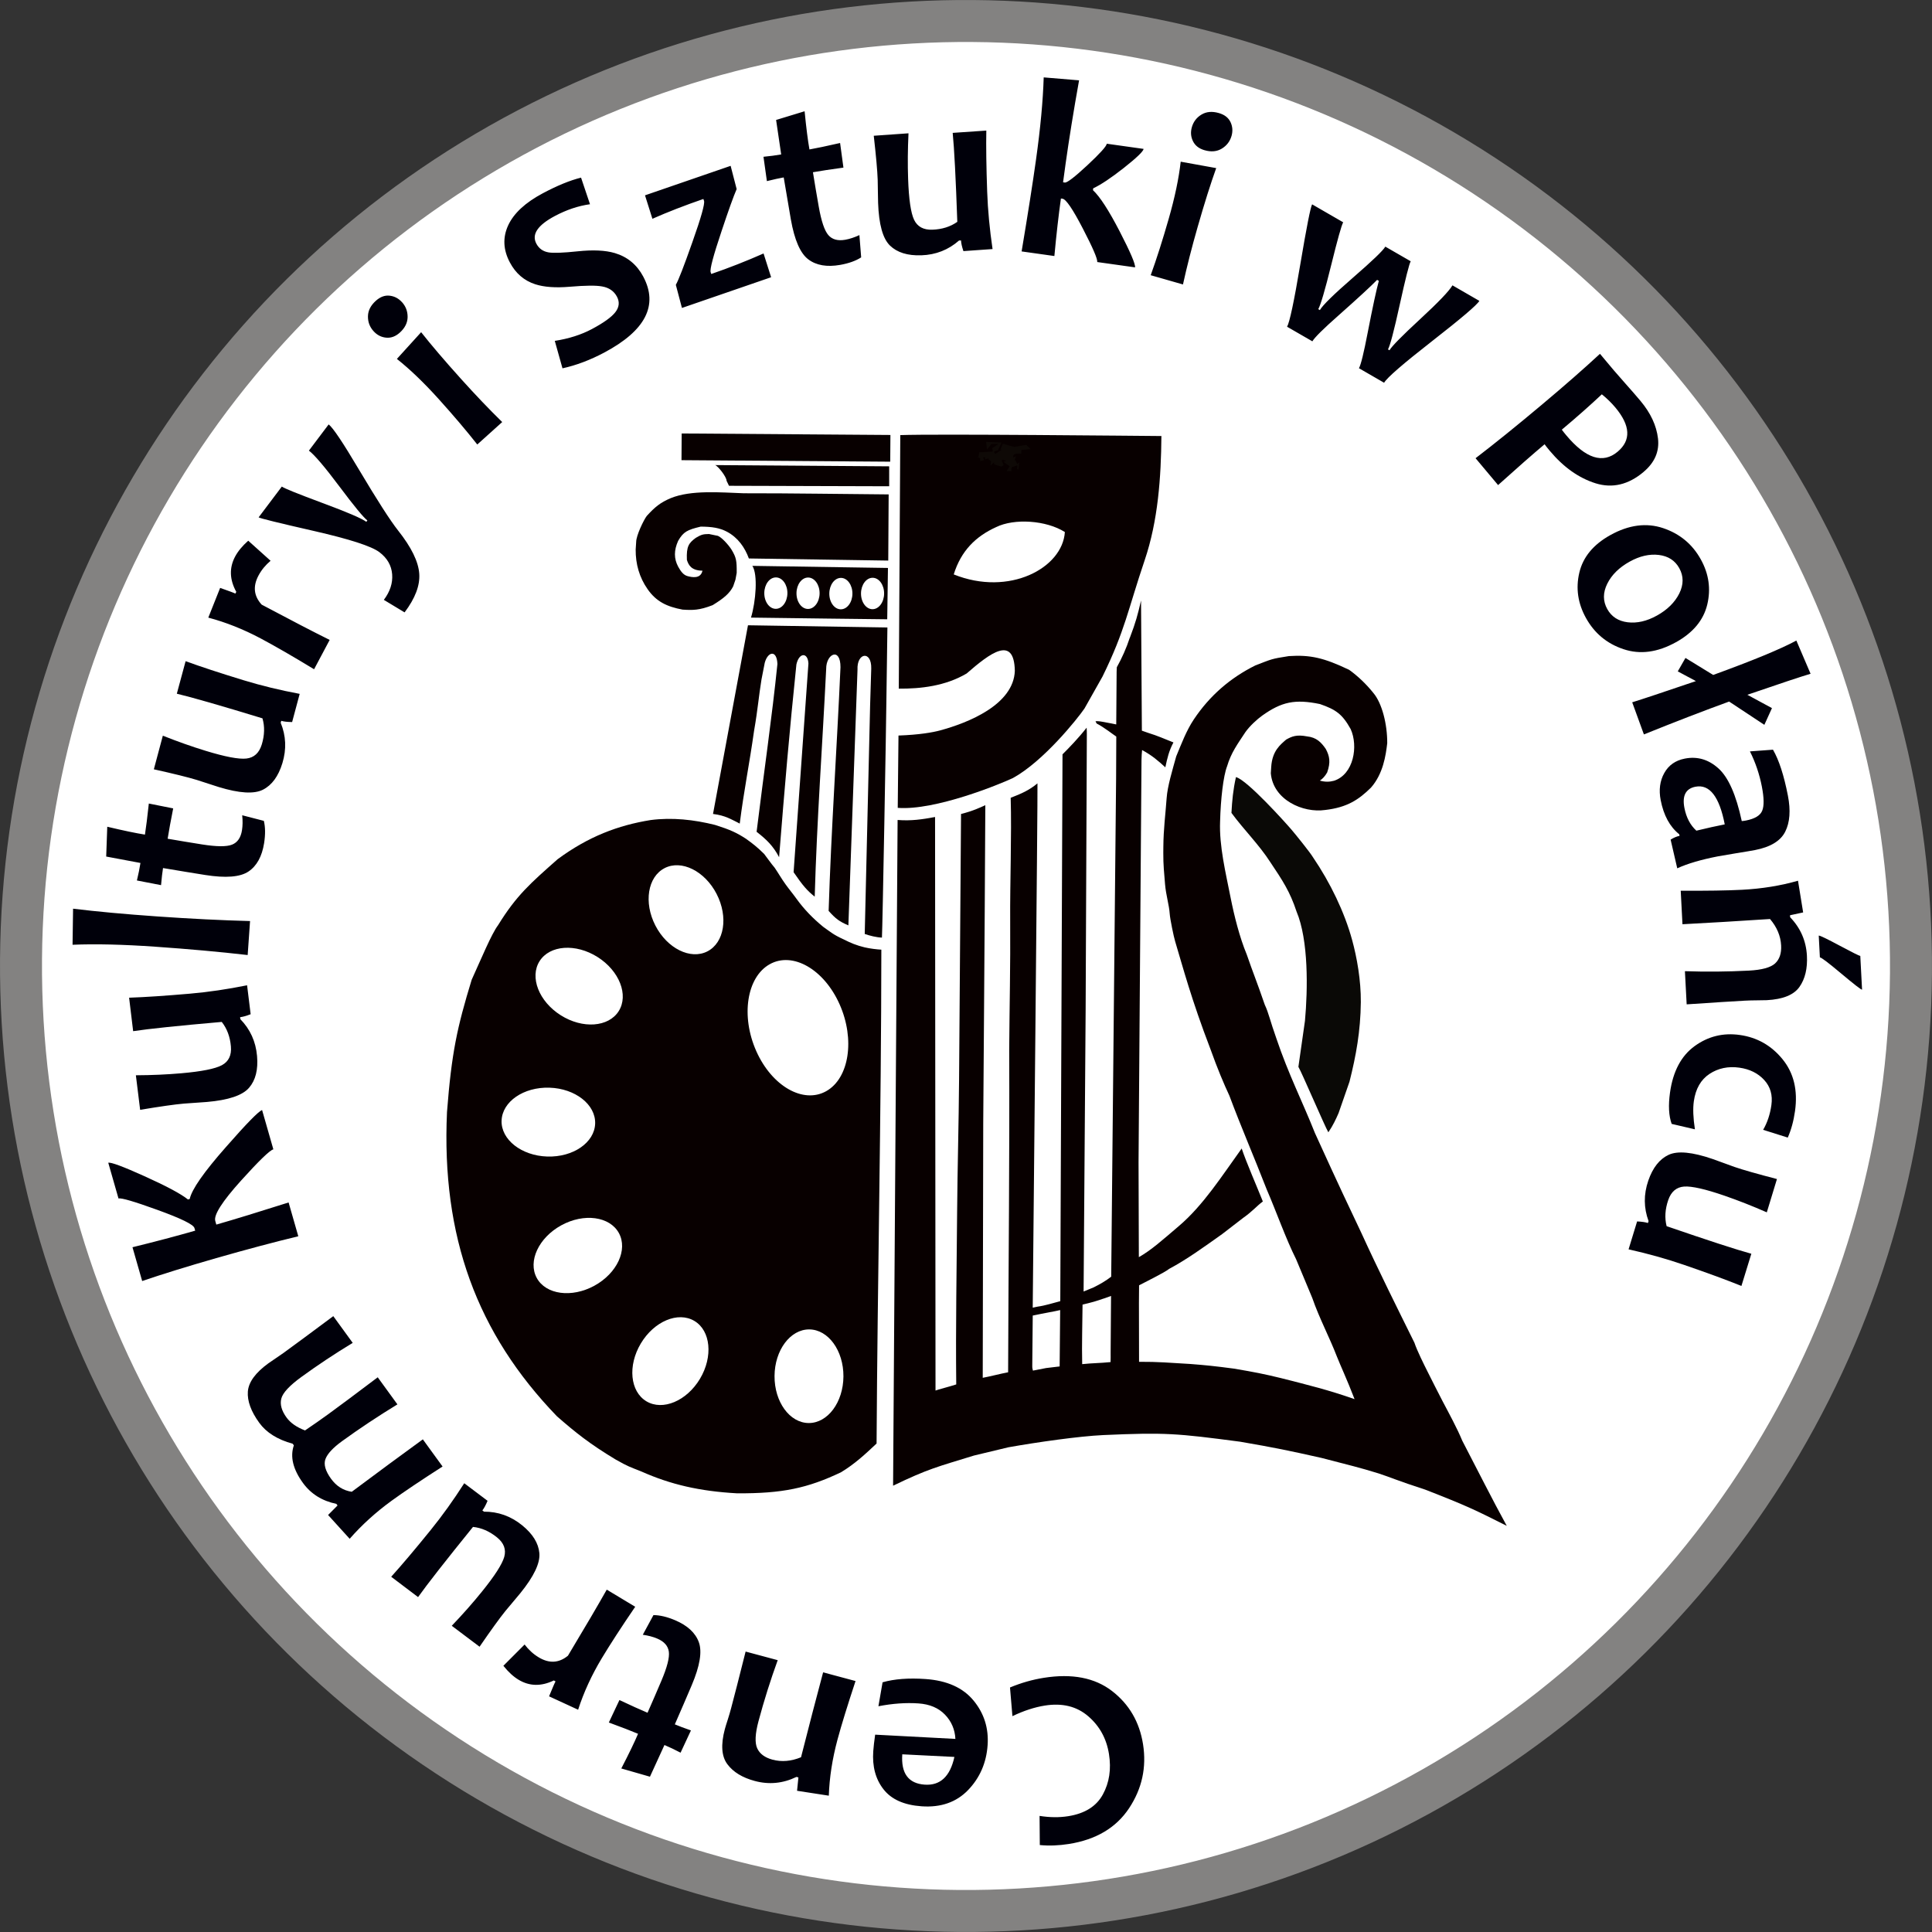 <?xml version="1.0" encoding="UTF-8" standalone="no"?>
<!-- Creator: CorelDRAW -->

<svg
   xmlns:dc="http://purl.org/dc/elements/1.1/"
   xmlns:cc="http://creativecommons.org/ns#"
   xmlns:rdf="http://www.w3.org/1999/02/22-rdf-syntax-ns#"
   xmlns:svg="http://www.w3.org/2000/svg"
   xmlns="http://www.w3.org/2000/svg"
   xmlns:sodipodi="http://sodipodi.sourceforge.net/DTD/sodipodi-0.dtd"
   xmlns:inkscape="http://www.inkscape.org/namespaces/inkscape"
   xml:space="preserve"
   width="377.936"
   height="377.936"
   style="clip-rule:evenodd;fill-rule:evenodd;image-rendering:optimizeQuality;shape-rendering:geometricPrecision;text-rendering:geometricPrecision"
   viewBox="0 0 85.104 85.104"
   version="1.1"
   id="svg27"
   sodipodi:docname="logo-text-border-bg.svg"
   inkscape:version="0.92.4 (5da689c313, 2019-01-14)"><rect x="0" y="0" width="85.104" height="85.104" fill="#333333" stroke="none"/><sodipodi:namedview
   pagecolor="#ffffff"
   bordercolor="#666666"
   borderopacity="1"
   objecttolerance="10"
   gridtolerance="10"
   guidetolerance="10"
   inkscape:pageopacity="0"
   inkscape:pageshadow="2"
   inkscape:window-width="1680"
   inkscape:window-height="987"
   id="namedview29"
   showgrid="false"
   units="px"
   inkscape:zoom="1.7798988"
   inkscape:cx="194.77022"
   inkscape:cy="199.10314"
   inkscape:window-x="-8"
   inkscape:window-y="-8"
   inkscape:window-maximized="1"
   inkscape:current-layer="svg27" />
 <defs
   id="defs4">
  <style
   type="text/css"
   id="style2">
   <![CDATA[
    .str1 {stroke:white;stroke-width:0.17}
    .str0 {stroke:#838281;stroke-width:1.201}
    .fil0 {fill:none}
    .fil2 {fill:#1F1A17}
    .fil4 {fill:#080606}
    .fil3 {fill:#0A0906}
    .fil5 {fill:#0C0C0B}
    .fil6 {fill:#0E0906}
    .fil1 {fill:#1F1A17;fill-rule:nonzero}
   ]]>
  </style>
 
  
  
  
  
  
  
 </defs>
 <g
   id="g927"><circle
     class="fil0 str0"
     transform="rotate(0.421)"
     r="41.627"
     id="circle7"
     cx="42.863"
     cy="42.238"
     style="fill:#ffffff;fill-opacity:1;stroke:#838281;stroke-width:1.849" /><path
     class="fil1"
     d="m 44.597,75.594 -0.107,-1.261 c 0.495,-0.206 0.992,-0.347 1.492,-0.426 1.241,-0.197 2.24,-0.004 2.999,0.579 0.757,0.583 1.213,1.365 1.369,2.345 0.161,1.017 -0.043,1.957 -0.613,2.819 -0.57,0.861 -1.455,1.387 -2.656,1.577 -0.443,0.07 -0.868,0.086 -1.278,0.047 l -0.01,-1.284 c 0.45,0.071 0.868,0.075 1.259,0.013 0.736,-0.116 1.245,-0.436 1.529,-0.958 0.286,-0.522 0.374,-1.115 0.269,-1.78 -0.108,-0.68 -0.414,-1.237 -0.918,-1.668 -0.503,-0.433 -1.14,-0.589 -1.907,-0.467 -0.45,0.071 -0.925,0.226 -1.428,0.466 z m -6.13,1.543 c 0.013,-0.185 0.041,-0.428 0.083,-0.726 l 3.535,0.187 c -0.022,-0.417 -0.175,-0.774 -0.459,-1.068 -0.284,-0.296 -0.673,-0.461 -1.167,-0.495 -0.548,-0.038 -1.136,0.003 -1.765,0.125 l 0.183,-1.055 c 0.518,-0.148 1.149,-0.196 1.894,-0.144 0.943,0.066 1.647,0.382 2.113,0.947 0.466,0.565 0.672,1.22 0.62,1.965 -0.054,0.778 -0.341,1.437 -0.857,1.976 -0.517,0.537 -1.199,0.777 -2.047,0.718 -0.777,-0.054 -1.336,-0.304 -1.683,-0.751 -0.349,-0.446 -0.498,-1.005 -0.45,-1.679 z m 1.278,0.14 c -0.059,0.84 0.271,1.286 0.988,1.336 0.683,0.048 1.12,-0.36 1.308,-1.221 l -2.295,-0.115 z m -6.9,-4.526 1.413,0.379 c -0.318,0.874 -0.6,1.769 -0.846,2.686 -0.149,0.556 -0.167,0.955 -0.057,1.197 0.112,0.242 0.335,0.408 0.672,0.499 0.404,0.108 0.823,0.073 1.258,-0.106 0.352,-1.385 0.676,-2.633 0.973,-3.74 l 1.428,0.383 c -0.36,1.09 -0.626,1.953 -0.796,2.585 -0.227,0.846 -0.354,1.668 -0.381,2.465 l -1.399,-0.216 0.06,-0.588 -0.085,-0.023 c -0.596,0.289 -1.21,0.348 -1.838,0.179 -0.545,-0.146 -0.948,-0.392 -1.206,-0.737 -0.258,-0.343 -0.296,-0.86 -0.111,-1.55 0.028,-0.103 0.07,-0.239 0.125,-0.407 0.055,-0.17 0.106,-0.344 0.154,-0.526 0.128,-0.477 0.34,-1.305 0.635,-2.48 z m -4.53,-0.741 0.469,-0.865 c 0.279,2.55e-4 0.598,0.075 0.955,0.226 0.546,0.232 0.895,0.555 1.045,0.969 0.15,0.414 0.046,1.044 -0.313,1.891 -0.216,0.509 -0.464,1.085 -0.745,1.726 0.173,0.073 0.409,0.164 0.71,0.267 l -0.457,0.981 c -0.25,-0.131 -0.488,-0.244 -0.71,-0.338 -0.08,0.178 -0.293,0.642 -0.639,1.396 l -1.262,-0.363 c 0.337,-0.65 0.582,-1.159 0.738,-1.527 -0.283,-0.12 -0.712,-0.286 -1.287,-0.497 l 0.467,-0.99 c 0.504,0.238 0.916,0.424 1.238,0.56 0.197,-0.444 0.4,-0.914 0.609,-1.406 0.255,-0.601 0.365,-1.029 0.329,-1.285 C 29.427,72.501 29.256,72.308 28.949,72.178 28.764,72.099 28.553,72.045 28.315,72.011 Z m -6.141,1.367 0.935,-0.937 c 0.177,0.233 0.383,0.423 0.622,0.566 0.461,0.277 0.89,0.253 1.287,-0.073 0.753,-1.253 1.322,-2.223 1.709,-2.91 l 1.254,0.754 c -0.623,0.913 -1.112,1.669 -1.473,2.269 -0.449,0.748 -0.796,1.504 -1.042,2.267 l -1.28,-0.59 c 0.155,-0.378 0.249,-0.597 0.285,-0.656 l -0.074,-0.044 c -0.555,0.268 -1.073,0.259 -1.553,-0.03 -0.227,-0.136 -0.45,-0.34 -0.67,-0.615 z m -1.724,-8.041 1.027,0.774 c -0.08,0.191 -0.156,0.333 -0.229,0.423 l 0.069,0.055 c 0.621,-0.004 1.182,0.195 1.679,0.597 0.471,0.381 0.723,0.791 0.763,1.228 0.04,0.44 -0.241,1.028 -0.839,1.766 -0.071,0.087 -0.173,0.21 -0.307,0.367 -0.133,0.155 -0.249,0.293 -0.346,0.413 -0.255,0.315 -0.636,0.842 -1.142,1.578 l -1.225,-0.922 c 0.488,-0.51 0.929,-1.01 1.325,-1.5 0.565,-0.698 0.894,-1.209 0.987,-1.535 0.091,-0.327 -0.015,-0.613 -0.32,-0.86 -0.332,-0.269 -0.686,-0.423 -1.057,-0.46 -1.212,1.497 -2.019,2.529 -2.419,3.091 l -1.184,-0.896 c 0.465,-0.514 1.045,-1.201 1.738,-2.056 0.515,-0.636 1.007,-1.324 1.48,-2.063 z m -5.769,-7.361 0.856,1.178 c -0.795,0.482 -1.547,0.982 -2.254,1.496 -0.531,0.386 -0.829,0.706 -0.892,0.961 -0.064,0.253 0.013,0.531 0.23,0.83 0.174,0.24 0.446,0.429 0.815,0.57 0.379,-0.257 0.716,-0.492 1.009,-0.705 0.495,-0.359 1.227,-0.906 2.194,-1.636 l 0.867,1.193 c -0.859,0.525 -1.674,1.066 -2.442,1.623 -0.396,0.288 -0.639,0.55 -0.727,0.783 -0.088,0.233 -0.005,0.526 0.249,0.876 0.234,0.322 0.537,0.512 0.909,0.568 1.162,-0.868 2.207,-1.638 3.131,-2.309 l 0.869,1.196 c -0.963,0.618 -1.712,1.121 -2.245,1.508 -0.693,0.504 -1.31,1.063 -1.847,1.676 l -0.951,-1.048 0.417,-0.419 -0.052,-0.071 c -0.631,-0.131 -1.12,-0.438 -1.471,-0.92 -0.439,-0.604 -0.574,-1.157 -0.402,-1.658 l -0.052,-0.071 c -0.669,-0.184 -1.159,-0.491 -1.471,-0.921 -0.366,-0.504 -0.533,-0.964 -0.503,-1.378 0.032,-0.415 0.334,-0.829 0.906,-1.245 0.056,-0.041 0.166,-0.116 0.33,-0.226 0.162,-0.109 0.272,-0.184 0.328,-0.225 0.495,-0.359 1.229,-0.902 2.201,-1.627 z m -3.135,-9.075 0.495,1.727 c -0.162,0.047 -0.634,0.504 -1.419,1.373 -0.835,0.926 -1.215,1.521 -1.139,1.784 l 0.046,0.159 c 0.802,-0.23 1.864,-0.556 3.184,-0.975 l 0.427,1.489 c -1.077,0.26 -2.283,0.581 -3.617,0.963 -1.282,0.368 -2.37,0.705 -3.26,1.009 l -0.427,-1.489 c 0.986,-0.242 1.906,-0.484 2.763,-0.73 L 8.565,54.094 c -0.045,-0.155 -0.589,-0.422 -1.637,-0.801 -1.017,-0.368 -1.586,-0.535 -1.708,-0.5 l -0.451,-1.574 c 0.115,-0.033 0.646,0.164 1.592,0.591 0.977,0.44 1.615,0.782 1.918,1.027 l 0.079,-0.023 c 0.085,-0.413 0.616,-1.178 1.6,-2.293 0.913,-1.041 1.443,-1.581 1.588,-1.622 z m -0.662,-5.5 0.157,1.276 c -0.193,0.075 -0.347,0.119 -0.463,0.129 l 0.008,0.088 c 0.434,0.444 0.681,0.985 0.737,1.623 0.053,0.604 -0.066,1.07 -0.354,1.402 -0.289,0.334 -0.907,0.541 -1.853,0.623 -0.112,0.01 -0.271,0.022 -0.477,0.034 -0.204,0.012 -0.384,0.024 -0.537,0.038 -0.404,0.035 -1.047,0.127 -1.929,0.274 l -0.188,-1.522 c 0.706,-0.003 1.372,-0.033 1.999,-0.088 0.895,-0.078 1.491,-0.196 1.79,-0.356 0.299,-0.162 0.431,-0.437 0.397,-0.827 -0.037,-0.426 -0.172,-0.787 -0.403,-1.079 -1.919,0.168 -3.221,0.304 -3.903,0.407 l -0.178,-1.474 c 0.693,-0.023 1.589,-0.083 2.686,-0.178 0.815,-0.071 1.651,-0.195 2.512,-0.369 z m 0.131,-2.828 -0.105,1.497 c -1.25,-0.144 -2.606,-0.265 -4.068,-0.367 -1.424,-0.1 -2.64,-0.128 -3.646,-0.086 l 0.023,-1.589 c 1.031,0.127 2.27,0.241 3.716,0.342 1.469,0.103 2.829,0.17 4.079,0.203 z m -0.345,-4.66 0.952,0.246 c 0.067,0.271 0.072,0.598 0.012,0.982 -0.093,0.585 -0.322,1.003 -0.688,1.249 -0.365,0.246 -1.002,0.297 -1.91,0.153 -0.546,-0.087 -1.165,-0.188 -1.855,-0.305 -0.029,0.185 -0.06,0.437 -0.087,0.753 l -1.063,-0.206 c 0.066,-0.274 0.119,-0.532 0.156,-0.771 -0.192,-0.034 -0.694,-0.129 -1.509,-0.283 l 0.047,-1.313 c 0.712,0.17 1.265,0.284 1.66,0.347 0.048,-0.304 0.105,-0.76 0.171,-1.369 l 1.073,0.214 c -0.109,0.547 -0.189,0.992 -0.244,1.336 0.479,0.083 0.984,0.167 1.512,0.251 0.645,0.102 1.087,0.106 1.326,0.009 0.239,-0.095 0.385,-0.307 0.437,-0.637 0.031,-0.198 0.034,-0.416 0.009,-0.656 z m 2.531,-5.348 -0.333,1.242 c -0.207,-0.003 -0.367,-0.02 -0.478,-0.054 l -0.026,0.084 c 0.236,0.574 0.262,1.169 0.075,1.781 -0.177,0.579 -0.462,0.967 -0.853,1.167 -0.393,0.201 -1.044,0.161 -1.951,-0.116 -0.108,-0.033 -0.26,-0.081 -0.455,-0.147 -0.194,-0.065 -0.365,-0.121 -0.512,-0.166 -0.387,-0.118 -1.019,-0.274 -1.891,-0.468 l 0.396,-1.481 c 0.656,0.261 1.284,0.483 1.887,0.667 0.859,0.263 1.456,0.377 1.793,0.34 0.337,-0.038 0.563,-0.244 0.678,-0.619 0.125,-0.409 0.135,-0.794 0.03,-1.152 -1.842,-0.563 -3.101,-0.925 -3.772,-1.085 l 0.387,-1.433 c 0.651,0.238 1.505,0.519 2.558,0.841 0.782,0.239 1.604,0.438 2.467,0.599 z m -2.267,-6.747 0.985,0.885 c -0.224,0.189 -0.402,0.404 -0.533,0.651 -0.253,0.475 -0.206,0.902 0.141,1.281 1.29,0.686 2.289,1.204 2.995,1.554 l -0.687,1.292 c -0.944,-0.574 -1.725,-1.023 -2.342,-1.352 -0.77,-0.41 -1.544,-0.717 -2.318,-0.922 l 0.522,-1.309 c 0.385,0.135 0.609,0.218 0.67,0.25 l 0.041,-0.076 c -0.297,-0.54 -0.315,-1.058 -0.052,-1.553 0.124,-0.234 0.316,-0.467 0.579,-0.701 z m 3.542,-5.123 c 0.19,0.143 0.634,0.807 1.335,1.99 0.808,1.356 1.381,2.25 1.723,2.682 0.588,0.741 0.899,1.378 0.934,1.909 0.036,0.513 -0.179,1.079 -0.646,1.7 l -0.914,-0.551 c 0.273,-0.363 0.397,-0.739 0.366,-1.128 -0.031,-0.389 -0.218,-0.714 -0.563,-0.974 -0.349,-0.263 -1.309,-0.573 -2.879,-0.932 -1.572,-0.358 -2.385,-0.559 -2.44,-0.601 l 1.022,-1.356 c 0.102,0.077 0.698,0.317 1.788,0.723 1.091,0.404 1.735,0.68 1.934,0.83 l 0.046,-0.061 c -0.169,-0.128 -0.58,-0.627 -1.231,-1.496 -0.65,-0.868 -1.099,-1.394 -1.344,-1.579 l 0.87,-1.155 z m 7.646,-0.103 -1.098,0.989 C 20.554,18.983 19.992,18.319 19.334,17.589 18.682,16.865 18.065,16.272 17.483,15.81 l 1.068,-1.177 c 0.441,0.56 1.03,1.251 1.767,2.069 0.63,0.7 1.232,1.329 1.804,1.889 z m -4.415,-5.282 c 0.167,0.185 0.25,0.403 0.248,0.657 -0.003,0.252 -0.117,0.481 -0.343,0.685 -0.19,0.171 -0.393,0.245 -0.608,0.222 -0.217,-0.022 -0.399,-0.118 -0.551,-0.287 -0.167,-0.185 -0.249,-0.402 -0.245,-0.653 0.004,-0.251 0.119,-0.478 0.348,-0.684 0.194,-0.174 0.397,-0.249 0.608,-0.224 0.211,0.024 0.392,0.119 0.542,0.285 z m 10.628,-1.125 c 0.673,1.265 0.099,2.38 -1.718,3.346 -0.618,0.328 -1.231,0.561 -1.84,0.694 l -0.339,-1.209 c 0.622,-0.097 1.163,-0.27 1.63,-0.518 0.517,-0.275 0.863,-0.523 1.035,-0.742 0.173,-0.222 0.199,-0.45 0.073,-0.687 -0.131,-0.247 -0.349,-0.397 -0.651,-0.45 -0.263,-0.051 -0.74,-0.046 -1.431,0.013 -0.626,0.053 -1.135,0.015 -1.521,-0.111 -0.488,-0.159 -0.859,-0.48 -1.113,-0.959 -0.296,-0.556 -0.321,-1.1 -0.076,-1.633 0.246,-0.532 0.755,-1.005 1.529,-1.416 0.634,-0.337 1.194,-0.567 1.682,-0.688 l 0.394,1.172 c -0.522,0.073 -1.035,0.247 -1.544,0.517 -0.764,0.406 -1.036,0.812 -0.819,1.22 0.115,0.217 0.296,0.346 0.547,0.386 0.217,0.033 0.642,0.018 1.274,-0.049 0.672,-0.071 1.216,-0.046 1.634,0.077 0.557,0.165 0.975,0.512 1.255,1.038 z m 5.299,-1.02 0.333,1.048 -3.928,1.353 -0.269,-1.018 c 0.121,-0.214 0.361,-0.836 0.723,-1.864 0.39,-1.098 0.561,-1.711 0.519,-1.835 l -0.029,-0.083 c -0.823,0.283 -1.572,0.575 -2.245,0.872 l -0.326,-1.033 3.772,-1.299 0.265,1.024 c -0.136,0.314 -0.359,0.933 -0.667,1.859 -0.361,1.077 -0.521,1.677 -0.478,1.803 l 0.027,0.078 c 0.786,-0.27 1.554,-0.573 2.303,-0.904 z m 4.222,-0.808 0.078,0.981 c -0.234,0.152 -0.542,0.263 -0.925,0.331 -0.584,0.103 -1.053,0.022 -1.405,-0.244 -0.352,-0.266 -0.607,-0.851 -0.767,-1.756 -0.096,-0.545 -0.201,-1.163 -0.315,-1.853 -0.185,0.033 -0.432,0.086 -0.741,0.163 L 33.631,6.906 C 33.912,6.879 34.172,6.845 34.411,6.803 34.38,6.61 34.307,6.105 34.187,5.284 l 1.256,-0.383 c 0.071,0.728 0.143,1.289 0.213,1.682 0.303,-0.053 0.753,-0.148 1.35,-0.284 l 0.147,1.084 c -0.552,0.075 -0.999,0.144 -1.343,0.204 0.077,0.48 0.162,0.985 0.255,1.511 0.113,0.643 0.254,1.062 0.423,1.257 0.168,0.195 0.416,0.264 0.745,0.206 0.198,-0.035 0.405,-0.104 0.623,-0.205 z m 5.864,0.615 -1.282,0.09 C 42.372,10.865 42.337,10.708 42.333,10.592 l -0.088,0.003 c -0.466,0.41 -1.02,0.629 -1.659,0.651 -0.605,0.021 -1.065,-0.122 -1.381,-0.427 -0.318,-0.306 -0.492,-0.934 -0.525,-1.883 -0.004,-0.113 -0.008,-0.272 -0.009,-0.478 -0.001,-0.205 -0.004,-0.385 -0.009,-0.538 -0.014,-0.405 -0.073,-1.052 -0.173,-1.94 l 1.53,-0.108 c -0.034,0.705 -0.039,1.372 -0.017,2.001 0.031,0.898 0.118,1.499 0.262,1.806 0.146,0.306 0.414,0.453 0.806,0.439 0.427,-0.015 0.795,-0.131 1.099,-0.346 -0.067,-1.925 -0.135,-3.233 -0.203,-3.919 l 1.481,-0.101 c -0.013,0.693 -6.81e-4,1.592 0.038,2.692 0.029,0.817 0.109,1.659 0.237,2.527 z m 6.279,0.806 -1.666,-0.234 C 48.351,11.409 48.14,10.916 47.697,10.064 47.255,9.211 46.958,8.776 46.806,8.754 L 46.733,8.744 c -0.104,0.743 -0.2,1.588 -0.288,2.534 l -1.443,-0.203 c 0.283,-1.688 0.493,-3.033 0.633,-4.035 0.195,-1.386 0.308,-2.595 0.34,-3.631 l 1.558,0.13 c -0.246,1.371 -0.443,2.599 -0.595,3.684 -0.019,0.138 -0.055,0.407 -0.11,0.807 l 0.078,0.011 c 0.1,0.014 0.429,-0.239 0.987,-0.757 0.558,-0.52 0.845,-0.838 0.861,-0.953 l 1.622,0.228 c -0.016,0.111 -0.307,0.391 -0.872,0.838 -0.566,0.445 -1.016,0.744 -1.348,0.898 l -0.011,0.082 c 0.305,0.283 0.694,0.884 1.171,1.805 0.475,0.919 0.703,1.451 0.683,1.596 z m 2.11,0.753 -1.421,-0.407 c 0.258,-0.714 0.523,-1.544 0.794,-2.489 0.268,-0.936 0.444,-1.773 0.527,-2.512 l 1.564,0.283 c -0.241,0.67 -0.515,1.536 -0.818,2.595 -0.26,0.905 -0.474,1.749 -0.646,2.531 z m 2.14,-6.544 C 54.18,6.226 54.039,6.412 53.823,6.545 53.608,6.677 53.353,6.701 53.061,6.617 52.815,6.547 52.645,6.414 52.55,6.219 52.454,6.024 52.439,5.819 52.501,5.601 c 0.069,-0.24 0.209,-0.424 0.424,-0.554 0.215,-0.13 0.469,-0.152 0.765,-0.067 0.251,0.072 0.421,0.205 0.513,0.397 0.091,0.192 0.107,0.396 0.046,0.61 z m 10.915,7.269 c -0.104,0.18 -0.797,0.77 -2.078,1.769 -1.281,1 -1.987,1.61 -2.117,1.836 l -1.108,-0.64 c 0.084,-0.146 0.213,-0.67 0.386,-1.573 0.219,-1.126 0.382,-1.885 0.49,-2.275 l -0.076,-0.044 c -0.271,0.279 -0.833,0.797 -1.685,1.553 -0.679,0.598 -1.068,0.984 -1.167,1.154 l -1.114,-0.643 c 0.112,-0.193 0.307,-1.109 0.583,-2.75 0.276,-1.641 0.451,-2.521 0.52,-2.641 l 1.369,0.791 c -0.075,0.13 -0.249,0.755 -0.526,1.875 -0.276,1.12 -0.468,1.77 -0.572,1.951 l 0.071,0.041 c 0.126,-0.218 0.613,-0.694 1.461,-1.431 0.847,-0.735 1.322,-1.19 1.422,-1.364 l 1.118,0.645 c -0.069,0.12 -0.229,0.758 -0.483,1.91 -0.252,1.152 -0.426,1.81 -0.518,1.971 l 0.067,0.038 c 0.102,-0.177 0.554,-0.637 1.356,-1.377 0.802,-0.741 1.274,-1.235 1.417,-1.482 l 1.186,0.685 z m 7.234,7.535 c -0.67,0.562 -1.374,0.729 -2.113,0.499 -0.737,-0.231 -1.411,-0.707 -2.018,-1.431 -0.111,-0.132 -0.186,-0.228 -0.228,-0.289 -0.527,0.442 -1.209,1.042 -2.049,1.798 l -0.992,-1.183 c 0.841,-0.644 1.813,-1.428 2.912,-2.351 1.01,-0.848 1.867,-1.598 2.568,-2.248 l 0.615,0.733 c 0.087,0.103 0.259,0.3 0.514,0.587 0.256,0.287 0.474,0.538 0.656,0.755 0.447,0.533 0.704,1.084 0.771,1.654 0.067,0.57 -0.145,1.062 -0.636,1.474 z m -1.143,-0.892 c 0.601,-0.504 0.567,-1.154 -0.102,-1.951 -0.166,-0.198 -0.364,-0.393 -0.593,-0.578 -0.505,0.475 -1.092,0.995 -1.763,1.558 0.055,0.074 0.119,0.157 0.198,0.25 0.86,1.025 1.612,1.265 2.26,0.721 z m 2.566,8.393 c -0.807,0.447 -1.576,0.55 -2.306,0.305 -0.731,-0.243 -1.282,-0.703 -1.655,-1.376 -0.355,-0.641 -0.454,-1.306 -0.292,-1.993 0.161,-0.688 0.618,-1.241 1.371,-1.659 0.81,-0.449 1.584,-0.55 2.319,-0.305 0.735,0.247 1.289,0.705 1.662,1.378 0.354,0.638 0.449,1.302 0.284,1.99 -0.166,0.688 -0.626,1.242 -1.383,1.661 z m -0.839,-1.173 c 0.464,-0.257 0.794,-0.584 0.99,-0.976 0.194,-0.393 0.194,-0.764 5.11e-4,-1.113 -0.188,-0.34 -0.489,-0.533 -0.901,-0.584 -0.413,-0.05 -0.842,0.048 -1.283,0.293 -0.464,0.257 -0.795,0.582 -0.99,0.976 -0.194,0.393 -0.194,0.764 -5.11e-4,1.113 0.188,0.34 0.489,0.533 0.9,0.584 0.414,0.05 0.842,-0.048 1.283,-0.293 z m 4.738,4.811 -1.553,-1.026 c -1.086,0.395 -2.338,0.877 -3.754,1.448 l -0.515,-1.415 c 0.427,-0.131 1.363,-0.444 2.806,-0.934 l -0.799,-0.428 0.339,-0.592 1.221,0.749 c 1.756,-0.639 2.977,-1.143 3.664,-1.515 l 0.626,1.463 c -0.406,0.12 -1.333,0.427 -2.785,0.926 l 1.084,0.587 -0.335,0.737 z m -3.838,6.32 -0.292,-1.264 c 0.141,-0.089 0.272,-0.143 0.394,-0.166 l -0.014,-0.07 c -0.414,-0.33 -0.687,-0.831 -0.818,-1.505 -0.087,-0.449 -0.034,-0.846 0.157,-1.19 0.192,-0.347 0.495,-0.559 0.909,-0.639 0.547,-0.106 1.039,0.037 1.477,0.431 0.44,0.394 0.781,1.169 1.029,2.322 0.066,-0.005 0.129,-0.014 0.186,-0.025 0.389,-0.076 0.626,-0.219 0.713,-0.429 0.089,-0.212 0.083,-0.566 -0.014,-1.067 -0.106,-0.543 -0.28,-1.06 -0.525,-1.549 l 1.015,-0.075 c 0.265,0.457 0.483,1.131 0.657,2.022 0.127,0.652 0.088,1.181 -0.117,1.588 -0.203,0.408 -0.648,0.678 -1.331,0.811 -0.151,0.029 -0.429,0.076 -0.829,0.14 -0.402,0.067 -0.67,0.111 -0.803,0.137 -0.744,0.145 -1.342,0.32 -1.795,0.528 z m 0.841,-1.658 c 0.482,-0.117 0.899,-0.209 1.251,-0.278 -0.238,-1.226 -0.669,-1.779 -1.291,-1.658 -0.427,0.083 -0.59,0.396 -0.485,0.935 0.082,0.423 0.258,0.756 0.525,1 z m -0.426,7.65 -0.077,-1.461 c 0.93,0.032 1.868,0.024 2.816,-0.025 0.575,-0.03 0.96,-0.137 1.156,-0.316 0.195,-0.181 0.285,-0.445 0.266,-0.794 -0.022,-0.418 -0.185,-0.805 -0.489,-1.163 -1.426,0.094 -2.713,0.17 -3.857,0.23 l -0.077,-1.476 c 1.148,0.005 2.051,-0.008 2.704,-0.042 0.875,-0.046 1.696,-0.179 2.462,-0.399 l 0.227,1.397 -0.578,0.124 0.005,0.088 c 0.459,0.477 0.704,1.043 0.739,1.693 0.03,0.564 -0.08,1.022 -0.328,1.375 -0.246,0.351 -0.726,0.547 -1.44,0.585 -0.107,0.005 -0.249,0.007 -0.426,0.007 -0.178,-8.5e-5 -0.36,0.006 -0.548,0.015 -0.493,0.026 -1.346,0.08 -2.555,0.162 z m 7.725,-0.647 c -0.045,0.002 -0.35,-0.235 -0.918,-0.711 -0.568,-0.477 -0.881,-0.713 -0.939,-0.71 l -0.05,-0.961 c 0.058,-0.003 0.368,0.146 0.929,0.447 0.56,0.299 0.859,0.449 0.901,0.447 l 0.078,1.487 z m -7.361,6.152 -1.025,-0.239 c -0.128,-0.355 -0.152,-0.815 -0.073,-1.38 0.131,-0.936 0.495,-1.62 1.087,-2.048 0.593,-0.43 1.256,-0.593 1.989,-0.489 0.762,0.107 1.389,0.464 1.882,1.069 0.494,0.606 0.677,1.366 0.549,2.28 -0.063,0.446 -0.171,0.836 -0.32,1.171 l -1.085,-0.342 c 0.184,-0.315 0.306,-0.679 0.364,-1.091 0.062,-0.44 -0.044,-0.807 -0.318,-1.105 -0.274,-0.298 -0.639,-0.478 -1.093,-0.542 -0.492,-0.069 -0.931,0.023 -1.315,0.275 -0.382,0.253 -0.613,0.656 -0.691,1.208 -0.045,0.321 -0.029,0.733 0.048,1.232 z m -2.923,5.286 0.376,-1.229 c 0.207,0.01 0.366,0.033 0.476,0.07 l 0.029,-0.083 c -0.216,-0.582 -0.221,-1.177 -0.013,-1.782 0.197,-0.573 0.496,-0.95 0.893,-1.137 0.4,-0.188 1.049,-0.125 1.946,0.184 0.106,0.037 0.257,0.09 0.45,0.163 0.191,0.072 0.361,0.134 0.506,0.184 0.383,0.132 1.008,0.309 1.873,0.534 l -0.447,1.467 c -0.646,-0.284 -1.267,-0.527 -1.863,-0.733 -0.85,-0.293 -1.442,-0.427 -1.78,-0.403 -0.338,0.026 -0.571,0.224 -0.699,0.595 -0.139,0.404 -0.163,0.789 -0.071,1.15 1.821,0.627 3.067,1.032 3.732,1.215 l -0.437,1.419 c -0.642,-0.261 -1.486,-0.571 -2.527,-0.929 -0.773,-0.266 -1.588,-0.493 -2.444,-0.685 z"
     id="path11"
     inkscape:connector-curvature="0"
     style="fill:#00000a;fill-opacity:1;fill-rule:nonzero" /><g
     transform="translate(0.328,0.328)"
     id="_84600312">
   <path
   id="_84600984"
   class="fil2"
   d="m 24.241,37.515 c -1.203,1.065 -1.816,1.593 -2.63,2.912 -0.293,0.39 -0.737,1.472 -1.162,2.403 -0.641,2.099 -0.884,3.205 -1.087,5.826 -0.251,5.488 1.317,9.747 4.841,13.401 0.816,0.714 1.436,1.213 2.594,1.91 0.569,0.32 0.603,0.313 1.135,0.527 1.283,0.57 2.556,0.866 4.203,0.958 2.007,0.012 3.108,-0.227 4.58,-0.925 0.616,-0.372 1.082,-0.809 1.57,-1.269 0.042,-7.32 0.205,-14.431 0.21,-21.754 -0.21,-0.012 -0.485,-0.044 -0.735,-0.101 -0.358,-0.086 -0.606,-0.19 -0.927,-0.352 -0.459,-0.21 -0.563,-0.316 -0.902,-0.555 -0.453,-0.37 -0.846,-0.778 -1.173,-1.232 -0.174,-0.242 -0.314,-0.403 -0.486,-0.642 -0.187,-0.261 -0.308,-0.48 -0.477,-0.728 -0.178,-0.208 -0.293,-0.388 -0.462,-0.605 -0.305,-0.303 -0.509,-0.459 -0.8,-0.669 -0.417,-0.27 -0.697,-0.4 -1.363,-0.61 -0.926,-0.232 -1.889,-0.339 -2.837,-0.215 -1.433,0.23 -2.743,0.727 -4.091,1.72 z m 4.705,0.398 c 0.745,-0.384 1.772,0.126 2.293,1.138 0.522,1.013 0.34,2.144 -0.405,2.528 -0.745,0.383 -1.772,-0.126 -2.293,-1.138 -0.521,-1.012 -0.339,-2.144 0.405,-2.527 z m -5.506,4.097 c 0.447,-0.708 1.591,-0.79 2.553,-0.182 0.963,0.608 1.38,1.676 0.933,2.384 -0.447,0.708 -1.591,0.79 -2.553,0.182 -0.962,-0.608 -1.38,-1.676 -0.933,-2.384 z m -1.673,7.026 c 0.026,-0.837 0.97,-1.488 2.108,-1.452 1.138,0.036 2.04,0.744 2.013,1.581 -0.026,0.837 -0.97,1.488 -2.109,1.452 -1.137,-0.036 -2.039,-0.744 -2.013,-1.581 z m 1.55,6.931 c -0.402,-0.735 0.082,-1.774 1.08,-2.321 0.999,-0.547 2.135,-0.393 2.537,0.342 0.402,0.735 -0.082,1.774 -1.081,2.32 -0.999,0.546 -2.135,0.393 -2.537,-0.342 z m 4.829,5.432 c -0.719,-0.43 -0.83,-1.57 -0.246,-2.548 0.584,-0.978 1.641,-1.422 2.36,-0.992 0.719,0.429 0.829,1.571 0.246,2.548 -0.584,0.978 -1.641,1.422 -2.36,0.992 z m 7.148,0.957 c -0.838,-0.005 -1.511,-0.933 -1.504,-2.071 0.007,-1.139 0.693,-2.058 1.531,-2.053 0.837,0.006 1.511,0.933 1.504,2.072 -0.007,1.138 -0.693,2.057 -1.53,2.052 z m -1.718,-20.209 c 1.013,-0.57 2.393,0.22 3.08,1.764 0.687,1.544 0.423,3.258 -0.59,3.827 -1.013,0.569 -2.393,-0.221 -3.08,-1.764 -0.687,-1.543 -0.423,-3.257 0.59,-3.827 z"
   inkscape:connector-curvature="0"
   style="fill:#080000;fill-opacity:1" />
   <path
   id="_84600912"
   class="fil3"
   d="m 49.44,27.76 c -0.148,0.458 -0.356,0.916 -0.573,1.305 l -0.008,0.19 -0.017,2.328 c -0.171,-0.041 -0.233,-0.043 -0.403,-0.079 -0.214,-0.042 -0.415,-0.082 -0.51,-0.058 0.017,0.032 0.033,0.064 0.05,0.096 0.315,0.158 0.74,0.497 0.865,0.575 l -0.008,1.836 -0.216,21.957 c -0.233,0.18 -0.498,0.336 -0.784,0.475 -0.144,0.053 -0.288,0.125 -0.432,0.178 l 0.09,-12.403 0.053,-12.156 c 8.5e-5,-0.07 -0.002,-0.167 -0.009,-0.278 -0.362,0.463 -0.777,0.89 -1.063,1.175 l -0.098,24.087 c -0.334,0.085 -0.656,0.194 -0.998,0.241 l -0.216,0.044 c 0.013,-1.757 0.229,-22.868 0.209,-23.094 -0.368,0.305 -0.693,0.447 -1.18,0.636 0.048,1.634 -0.034,3.76 -0.022,5.439 0.014,1.972 -0.029,3.685 -0.043,5.648 0.02,4.761 -0.032,9.421 -0.048,14.219 -0.325,0.06 -0.793,0.183 -1.118,0.243 l 0.022,-11.237 0.034,-4.698 c 0.023,-3.096 0.043,-6.192 0.058,-9.288 -0.218,0.097 -0.535,0.254 -1.07,0.387 -0.029,3.908 -0.057,7.786 -0.086,11.695 -0.014,1.947 -0.072,3.939 -0.086,5.819 -0.019,2.544 -0.067,5.069 -0.039,7.614 -0.255,0.085 -0.852,0.239 -0.913,0.269 l -0.02,-25.264 c -0.567,0.107 -1.061,0.178 -1.65,0.131 l -0.199,29.325 c 1.56,-0.752 1.949,-0.83 3.566,-1.329 l 1.513,-0.363 c 1.288,-0.228 3.102,-0.487 4.175,-0.538 2.75,-0.122 3.243,-0.075 6.033,0.292 1.564,0.27 2.125,0.387 3.587,0.715 1.275,0.332 1.656,0.417 2.515,0.683 0.535,0.175 0.809,0.31 2.046,0.711 1.856,0.722 2.213,0.902 3.597,1.597 -0.642,-1.168 -1.277,-2.441 -1.96,-3.751 -0.222,-0.542 -0.593,-1.22 -0.867,-1.74 -0.192,-0.365 -0.467,-0.916 -0.658,-1.295 -0.16,-0.318 -0.466,-0.93 -0.582,-1.28 -0.757,-1.531 -1.578,-3.174 -2.338,-4.837 -0.575,-1.219 -0.919,-1.924 -2.046,-4.403 -0.537,-1.356 -1.166,-2.587 -1.695,-4.158 -0.279,-0.781 -0.341,-1.129 -0.513,-1.49 -0.373,-1.084 -0.502,-1.365 -0.796,-2.218 -0.314,-0.754 -0.552,-1.704 -0.711,-2.509 -0.211,-1.076 -0.506,-2.264 -0.461,-3.354 0.025,-0.98 0.142,-1.997 0.307,-2.422 0.181,-0.606 0.457,-0.972 0.807,-1.505 0.197,-0.279 0.526,-0.575 0.74,-0.728 0.854,-0.609 1.444,-0.737 2.545,-0.509 0.709,0.245 0.986,0.447 1.352,1.101 0.342,0.751 0.136,1.993 -0.732,2.277 -0.196,0.054 -0.403,0.059 -0.624,-0.007 0.123,-0.079 0.227,-0.194 0.321,-0.358 0.161,-0.457 0.108,-0.718 -0.061,-1.037 -0.197,-0.285 -0.405,-0.508 -0.825,-0.552 -0.46,-0.088 -0.666,-0.002 -0.919,0.14 -0.252,0.222 -0.617,0.492 -0.66,1.214 l -0.017,0.269 c 0.1,1.175 1.421,1.76 2.391,1.619 0.973,-0.112 1.483,-0.455 2.02,-0.984 0.536,-0.608 0.654,-1.414 0.717,-1.957 0.006,-0.829 -0.227,-1.761 -0.61,-2.213 -0.304,-0.383 -0.693,-0.754 -1.069,-1.021 -1.115,-0.531 -1.708,-0.666 -2.655,-0.604 -0.797,0.123 -0.757,0.137 -1.472,0.409 -1.115,0.554 -2.016,1.337 -2.712,2.378 -0.332,0.497 -0.549,1.081 -0.777,1.63 -0.173,0.626 -0.385,1.313 -0.422,1.84 -0.051,0.719 -0.139,1.345 -0.145,2.155 l -0.002,0.258 c -0.004,0.507 0.039,0.919 0.077,1.379 0.04,0.478 0.18,0.916 0.205,1.296 0.016,0.242 0.176,1.01 0.239,1.219 0.352,1.171 0.712,2.548 1.554,4.743 0.313,0.877 0.593,1.535 0.837,2.059 0.519,1.39 1.083,2.684 1.64,4.119 0.436,1.01 0.848,2.186 1.298,3.083 0.282,0.664 0.463,1.117 0.714,1.71 0.307,0.888 0.748,1.707 1.089,2.591 0.124,0.32 0.459,1.042 0.772,1.862 -1.158,-0.407 -2.008,-0.613 -3.241,-0.927 -0.769,-0.187 -1.152,-0.261 -2.069,-0.417 -0.864,-0.114 -1.209,-0.149 -1.923,-0.205 -0.933,-0.054 -1.391,-0.1 -2.26,-0.096 l -0.005,-2.603 0.006,-0.766 c 0.191,-0.103 1.142,-0.57 1.322,-0.723 0.784,-0.419 1.509,-0.946 2.339,-1.535 l 0.921,-0.71 c 0.428,-0.301 0.577,-0.507 0.87,-0.726 -0.263,-0.661 -0.728,-1.722 -0.932,-2.333 -0.868,1.205 -1.691,2.5 -2.76,3.41 -0.711,0.606 -1.225,1.07 -1.77,1.376 l -0.013,-4.191 0.13,-17.717 c 0.001,-0.149 0.014,-0.296 0.026,-0.43 0.449,0.244 0.701,0.469 1.024,0.761 0.087,-0.41 0.16,-0.726 0.357,-1.096 -0.426,-0.168 -0.688,-0.29 -1.104,-0.418 l -0.287,-0.1 -0.037,-5.734 c -0.146,0.629 -0.228,0.945 -0.49,1.634 z m -3.696,32.175 0.605,-0.072 0.023,-2.483 -0.221,0.048 c -0.281,0.053 -0.34,0.063 -0.609,0.117 l -0.378,0.077 -0.021,2.213 c -8.51e-4,0.117 0.01,0.119 0.03,0.212 l 0.571,-0.111 z m 1.831,-2.849 c -0.1,0.027 -0.134,0.032 -0.217,0.053 -0.006,0.887 -0.037,1.74 -0.016,2.623 0.456,-0.049 0.793,-0.043 1.25,-0.091 0.007,-0.136 0.002,-0.234 0.003,-0.414 l 0.018,-2.5 -0.257,0.094 c -0.163,0.047 -0.342,0.129 -0.782,0.236 z"
   inkscape:connector-curvature="0"
   style="fill:#080000;fill-opacity:1" />
   <path
   id="_84600840"
   class="fil4"
   d="m 39.263,30.007 c 0.962,0.007 2.05,-0.113 2.988,-0.667 1.03,-0.896 2.091,-1.711 2.124,-0.118 -0.053,1.493 -2.063,2.292 -3.287,2.623 -0.328,0.089 -0.919,0.194 -1.838,0.227 l -0.033,3.186 c 1.65,0.127 4.503,-1.044 5.076,-1.315 1.348,-0.74 2.844,-2.614 3.15,-3.062 l 0.793,-1.406 c 0.996,-2.025 1.124,-2.957 1.86,-5.131 0.588,-1.736 0.721,-3.649 0.735,-5.465 -1.004,-0.007 -9.908,-0.1 -11.502,-0.041 l -0.066,11.168 z m 4.288,-7.116 c -0.902,0.41 -1.546,1.046 -1.867,2.084 2.445,0.984 4.794,-0.283 4.895,-1.867 -0.819,-0.519 -2.226,-0.612 -3.028,-0.217 z"
   inkscape:connector-curvature="0"
   style="fill:#080000;fill-opacity:1" />
   <path
   id="_84600768"
   class="fil5"
   d="m 38.764,27.312 -6.144,-0.097 -1.54,8.311 c 0.549,0.069 0.793,0.234 1.177,0.425 0.19,-1.492 0.422,-2.599 0.633,-4.097 0.165,-0.941 0.204,-1.516 0.325,-2.248 l 0.144,-0.739 c 0.136,-0.499 0.533,-0.584 0.558,0.054 -0.238,2.338 -0.591,4.734 -0.917,7.392 0.417,0.323 0.731,0.615 0.991,1.119 0.245,-3.086 0.456,-5.542 0.762,-8.49 0.117,-0.536 0.506,-0.543 0.53,-0.043 l -0.653,9.193 c 0.409,0.597 0.599,0.814 0.93,1.077 0.097,-3.394 0.338,-6.643 0.505,-10.034 -0.005,-0.668 0.633,-0.969 0.63,-0.071 -0.16,3.605 -0.408,7.127 -0.522,10.733 0.316,0.353 0.472,0.466 0.87,0.638 l 0.402,-11.264 c -0.037,-0.751 0.623,-0.858 0.605,-0.052 l -0.05,1.631 -0.237,10.063 c 0.223,0.077 0.517,0.152 0.758,0.16 0.025,-0.332 0.189,-9.466 0.197,-10.5 l 0.044,-3.161 z"
   inkscape:connector-curvature="0"
   style="fill:#080000;fill-opacity:1" />
   <path
   id="_84600696"
   class="fil4"
   d="m 32.449,21.401 c -1.049,-0.037 -2.328,-0.153 -3.232,0.214 -0.462,0.196 -0.697,0.392 -1.056,0.785 -0.136,0.179 -0.464,0.858 -0.466,1.145 l -0.022,0.334 c -0.005,0.641 0.163,1.226 0.523,1.743 0.383,0.552 0.856,0.775 1.542,0.903 0.451,0.029 0.736,0.033 1.326,-0.197 0.499,-0.308 0.739,-0.511 0.903,-0.825 l 0.101,-0.296 0.055,-0.3 c 0.004,-0.532 -0.016,-0.672 -0.225,-1.019 -0.101,-0.169 -0.481,-0.624 -0.668,-0.625 l -0.327,-0.068 c -0.278,0.003 -0.344,0.031 -0.584,0.17 -0.302,0.227 -0.416,0.365 -0.39,0.968 0.07,0.23 0.198,0.473 0.686,0.477 -0.078,0.369 -0.459,0.296 -0.672,0.235 -0.167,-0.051 -0.281,-0.2 -0.397,-0.41 -0.193,-0.361 -0.189,-0.72 -0.003,-1.137 0.233,-0.404 0.404,-0.488 0.996,-0.629 0.491,0.004 0.83,0.053 1.153,0.224 0.492,0.262 0.792,0.7 0.967,1.179 l 6.14,0.093 0.018,-2.915 c -2.12,-0.015 -4.242,-0.053 -6.367,-0.05 z"
   inkscape:connector-curvature="0"
   style="fill:#080000;fill-opacity:1" />
   <path
   id="_84600624"
   class="fil3"
   d="m 53.917,35.48 c 0.553,0.751 1.222,1.404 1.725,2.19 0.519,0.774 0.856,1.283 1.141,2.153 0.535,1.264 0.498,3.444 0.372,4.816 l -0.289,2.027 c 0.15,0.25 1.152,2.598 1.319,2.884 0.203,-0.293 0.345,-0.602 0.451,-0.847 l 0.481,-1.383 c 0.291,-1.157 0.485,-2.22 0.499,-3.503 0.007,-0.965 -0.171,-1.966 -0.385,-2.745 -0.334,-1.218 -0.956,-2.512 -1.728,-3.646 -0.121,-0.203 -0.753,-0.988 -0.943,-1.21 -0.253,-0.296 -1.954,-2.191 -2.445,-2.313 -0.126,0.563 -0.17,1.04 -0.198,1.577 z"
   inkscape:connector-curvature="0"
   style="fill:#0a0906" />
   <path
   id="_84600552"
   class="fil2"
   d="m 31.176,20.159 c 0.129,0.048 0.502,0.52 0.501,0.692 l 0.107,0.22 7.056,0.021 1.7e-4,-0.878 -7.665,-0.055 z"
   inkscape:connector-curvature="0"
   style="fill:#080000;fill-opacity:1" />
   <path
   id="_84600480"
   class="fil6"
   d="m 42.635,19.768 0.215,0.088 -0.003,0.122 0.172,-0.033 -0.04,-0.131 0.086,6.81e-4 8.51e-4,0.092 0.17,-0.053 -0.031,0.037 0.123,0.1 -0.028,0.192 0.158,-0.15 0.004,0.091 0.319,0.102 0.101,-0.061 c -0.047,-0.179 -0.216,-0.298 0.135,-0.191 l -0.147,0.033 0.274,0.205 -0.135,0.212 0.216,0.002 0.003,-0.164 0.257,-0.093 -0.001,0.173 0.049,0.008 0.038,-0.311 -0.093,0.071 -0.081,-0.175 -0.042,0.017 0.078,-0.186 -0.118,0.058 c -0.05,-0.109 0.038,-0.172 0.217,-0.171 l 0.129,9.37e-4 0.001,-0.159 0.411,-0.039 -0.194,-0.188 -0.517,0.089 c -0.036,-5.96e-4 -0.499,-0.13 -0.517,-0.139 l -0.089,0.233 -0.049,9.36e-4 0.09,0.031 -0.273,0.179 c -0.1,-0.057 -0.091,-0.124 0.103,-0.144 l 0.161,-0.351 -0.676,-0.029 0.033,0.335 0.203,-0.245 0.324,-0.005 -0.29,0.186 0.021,0.153 -0.596,0.036 -0.035,0.219 -0.138,-0.047 z"
   inkscape:connector-curvature="0"
   style="fill:#0e0906" />
   <rect
   id="_84600408"
   class="fil2"
   transform="matrix(1.663,0.012,-0.013,1.83,29.7,18.766)"
   width="5.529"
   height="0.643"
   x="0"
   y="0"
   style="fill:#080000;fill-opacity:1" />
   <path
   id="_84600336"
   class="fil5"
   d="m 38.754,26.952 0.032,-2.262 -5.973,-0.092 c 0.248,0.374 0.155,1.568 -0.06,2.279 0.999,0.017 6.002,0.074 6.002,0.074 z m -4.901,-1.845 c 0.281,0.002 0.507,0.314 0.504,0.696 -0.003,0.382 -0.233,0.69 -0.514,0.688 -0.281,-0.002 -0.507,-0.314 -0.504,-0.696 0.003,-0.382 0.233,-0.69 0.514,-0.688 z m 1.418,0.005 c 0.281,0.002 0.507,0.314 0.504,0.696 -0.003,0.382 -0.233,0.69 -0.514,0.688 -0.281,-0.002 -0.507,-0.314 -0.504,-0.696 0.003,-0.382 0.233,-0.69 0.514,-0.688 z m 1.446,0.016 c 0.281,0.002 0.507,0.314 0.504,0.696 -0.003,0.382 -0.233,0.69 -0.514,0.688 -0.281,-0.002 -0.507,-0.314 -0.504,-0.696 0.003,-0.382 0.233,-0.69 0.514,-0.688 z m 1.396,-0.005 c 0.281,0.002 0.507,0.314 0.504,0.696 -0.003,0.382 -0.233,0.69 -0.514,0.688 -0.281,-0.002 -0.507,-0.314 -0.504,-0.696 0.003,-0.382 0.233,-0.69 0.514,-0.688 z"
   inkscape:connector-curvature="0"
   style="fill:#080000;fill-opacity:1" />
  </g></g>
</svg>